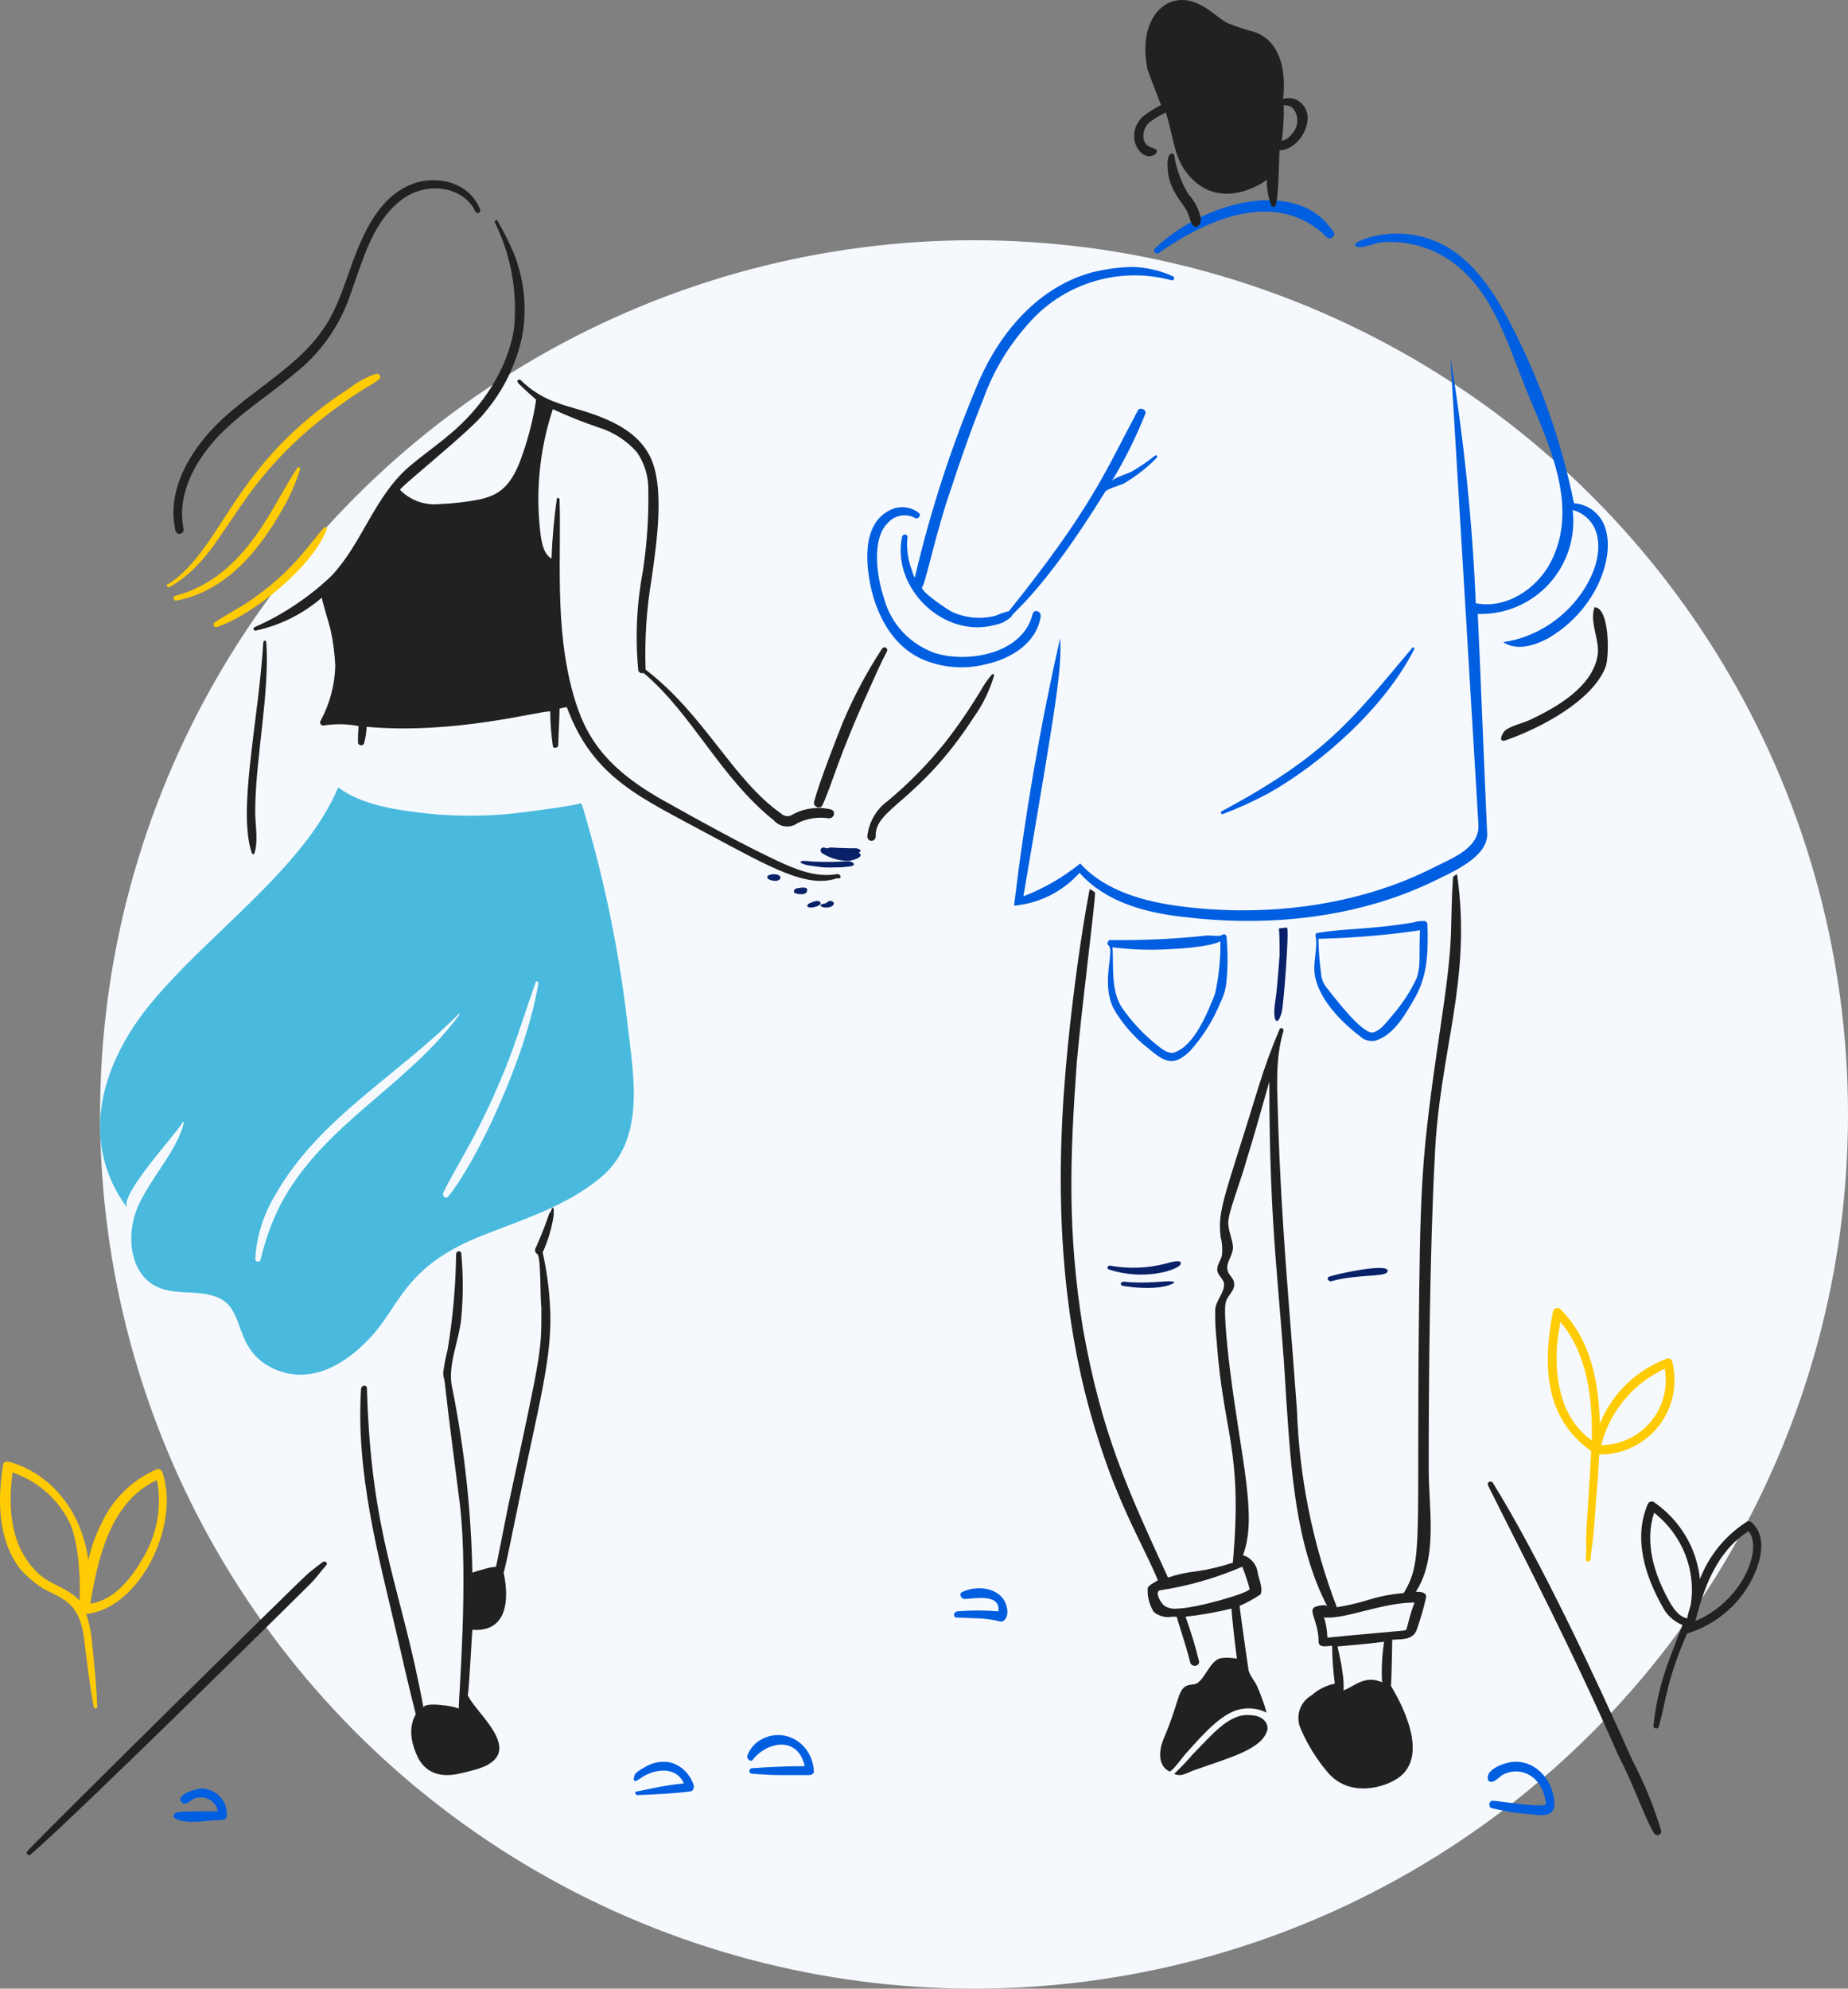 <?xml version="1.0" encoding="UTF-8"?>
<svg xmlns="http://www.w3.org/2000/svg" xmlns:xlink="http://www.w3.org/1999/xlink" width="277px" height="298px" viewBox="0 0 277 298" version="1.1">
  <rect x="0" y="0" width="277" height="298" fill="#808080" stroke="none"/>
  <title>Group 9</title>
  <g id="Page-1" stroke="none" stroke-width="1" fill="none" fill-rule="evenodd">
    <g id="Group-9">
      <circle id="Oval" fill="#F5F9FD" cx="146" cy="167" r="131"></circle>
      <path d="M55.643,200.286 C59.95,195.605 60.644,189.889 71.809,185.336 C78.073,182.826 84.843,180.82 90.097,176.405 C96.663,170.889 95.047,161.655 94.138,154.129 C92.915,143.154 90.717,132.309 87.57,121.719 C87.463,121.231 87.294,120.758 87.065,120.314 C87.166,120.614 79.183,121.62 78.478,121.719 C73.719,122.337 68.904,122.404 64.13,121.919 C59.684,121.417 54.329,120.714 50.691,118 C45.507,130.362 30.627,140.247 22.004,151.118 C15.033,159.949 11.9,171.294 19.081,181.019 C17.766,179.113 26.256,170.182 27.366,168.175 C27.467,168.075 27.568,168.175 27.568,168.275 C26.352,172.708 22.912,176.043 20.8,180.517 C18.678,185.032 19.284,192.158 25.143,193.361 C27.467,193.863 29.892,193.461 32.216,194.264 C37.059,195.868 34.652,201.947 40.805,205.005 C46.448,207.712 51.781,204.482 55.643,200.286 Z M80.296,147.205 C80.397,146.905 80.699,147.105 80.699,147.305 C78.898,158.482 71.328,174.29 67.161,179.315 C66.756,179.716 66.252,179.215 66.454,178.713 C68.465,174.535 71.842,169.854 75.85,159.848 C77.492,155.744 78.773,151.419 80.296,147.205 Z M68.773,151.921 C68.872,151.82 68.975,151.921 68.874,152.021 C61.063,162.733 48.646,168.329 42.199,180.218 C40.799,182.919 39.747,185.785 39.067,188.747 C39.03,188.959 38.831,189.105 38.615,189.078 C38.4,189.052 38.243,188.862 38.259,188.647 C38.461,185.237 39.501,181.93 41.29,179.013 C47.762,167.575 59.783,161.054 68.773,151.921 Z" id="Shape" fill="#49BADD" fill-rule="nonzero"></path>
      <path d="M59.294,244.127 C60.292,248.402 61.245,252.687 62.318,256.866 C62.318,257.013 60.559,259.224 62.708,263.489 C64.074,266.036 66.611,266.343 69.05,265.731 C70.708,265.324 73.049,264.916 74.22,263.591 C76.658,260.84 71.293,256.458 70.219,254.215 L70.122,254.114 C70.415,251.668 70.708,245.044 70.805,244.228 C77.83,244.739 75.489,235.772 75.489,235.668 C75.912,234.32 76.98,228.712 77.341,227.108 C80.768,210.105 82.976,203.194 82.414,195.212 C82.255,192.672 81.896,190.15 81.341,187.672 C82.156,185.901 82.715,184.013 83,182.07 L83,181.153 C83,181.069 82.934,181 82.853,181 C82.772,181 82.706,181.069 82.706,181.153 C82.637,181.422 82.503,181.667 82.317,181.867 C81.725,183.637 81.041,185.372 80.268,187.064 C80.129,187.349 80.212,187.697 80.463,187.88 C81.132,187.88 80.931,194.366 81.146,195.93 C81.146,202.675 81.28,202.006 76.17,225.687 C75.586,228.54 74.415,234.654 74.317,234.858 C74.415,234.552 71.196,235.469 70.805,235.673 C70.625,226.357 69.612,217.079 67.781,207.96 C67.001,204.699 68.855,200.827 69.147,197.463 C69.439,194.276 69.439,191.068 69.147,187.881 C69.147,187.371 68.464,187.371 68.367,187.881 C68.309,192.698 67.884,197.503 67.096,202.249 C66.814,203.346 66.596,204.46 66.443,205.585 C66.408,206.452 66.566,206.247 66.677,207.264 C67.35,213.371 68.196,219.478 68.951,225.586 C70.221,236.593 68.755,254.426 68.755,256.057 C68.268,255.648 63.292,254.935 63.487,255.953 C60.1,237.473 55.656,230.665 55,208.059 C55,207.447 54.22,207.548 54.123,208.059 C53.31,220.602 56.712,233.074 59.294,244.127 Z" id="Path" fill="#212121" fill-rule="nonzero"></path>
      <path d="M44.013,56.092 C48.065,52.959 51.084,48.639 52.668,43.709 C54.359,39.04 55.752,33.66 59.73,30.311 C63.945,26.727 69.683,28.135 71.268,31.732 C71.467,32.137 72.163,31.833 71.965,31.427 C70.473,27.367 65.5,26.15 61.819,27.569 C56.945,29.397 54.557,34.676 52.867,39.242 C50.675,45.28 49.824,48.87 44.611,53.657 C40.726,57.21 36.156,59.95 32.38,63.706 C28.402,67.765 24.92,73.552 26.313,79.541 C26.403,79.869 26.732,80.064 27.055,79.981 C27.379,79.898 27.579,79.568 27.507,79.236 C26.511,74.161 29.098,69.389 32.38,65.736 C35.858,61.98 40.154,59.367 44.013,56.092 Z" id="Path" fill="#212121" fill-rule="nonzero"></path>
      <path d="M48.98,79.282 C49.081,79.083 48.778,78.883 48.575,79.083 C46.4,81.414 43.801,85.855 36.943,90.37 C35.426,91.368 33.809,92.167 32.191,93.266 C31.786,93.466 32.09,94.165 32.494,93.964 C38.069,92.128 47.052,84.674 48.98,79.282 Z" id="Path" fill="#FFCB04" fill-rule="nonzero"></path>
      <path d="M42.323,76.337 C43.441,74.436 44.334,72.41 44.985,70.302 C45.026,70.195 44.98,70.075 44.878,70.023 C44.776,69.972 44.652,70.007 44.591,70.104 C40.996,75.185 37.113,86.43 26.243,89.298 C26.062,89.36 25.961,89.554 26.014,89.738 C26.066,89.923 26.253,90.034 26.44,89.991 C33.838,88.605 38.815,82.54 42.323,76.337 Z" id="Path" fill="#FFCB04" fill-rule="nonzero"></path>
      <path d="M25.45,87.959 C34.055,82.993 34.331,73.684 48.526,62.543 C50.526,60.963 52.615,59.493 54.782,58.14 C55.503,57.764 56.189,57.329 56.832,56.837 C57.243,56.536 56.832,55.836 56.32,56.035 C54.908,56.514 53.59,57.225 52.423,58.137 C34.562,69.754 33.69,81.82 25.348,87.457 C24.732,87.56 25.041,88.16 25.45,87.959 Z" id="Path" fill="#FFCB04" fill-rule="nonzero"></path>
      <path d="M125.381,130.993 C122.266,131.521 119.279,130.287 116.477,128.978 C111.363,126.584 105.263,123.212 100.072,120.304 C90.773,115.228 87.74,110.428 85.966,104.17 C83.04,93.96 84.177,82.839 83.866,74.827 C83.866,74.626 83.465,74.525 83.465,74.726 C83.046,77.702 82.778,80.698 82.665,83.701 C81.565,83.096 81.264,81.583 81.064,80.373 C80.222,73.965 80.838,67.448 82.865,61.315 C85.082,62.344 87.353,63.252 89.666,64.037 C91.906,64.715 93.915,66.007 95.469,67.768 C96.519,69.28 97.109,71.067 97.169,72.912 C97.27,77.129 97.002,81.346 96.369,85.516 C95.435,90.432 95.199,95.456 95.668,100.439 C95.712,100.606 95.825,100.746 95.978,100.823 C96.131,100.9 96.31,100.908 96.469,100.843 C103.802,107.035 107.927,116.473 115.978,122.921 C116.89,123.983 118.458,124.159 119.579,123.324 C121.01,122.635 122.611,122.39 124.18,122.618 C124.982,122.719 125.381,121.61 124.581,121.305 C122.658,120.837 120.632,121.087 118.88,122.011 C118.338,122.434 117.569,122.391 117.078,121.909 C109.796,116.78 105.653,107.168 96.771,100.339 C96.608,95.782 96.91,91.221 97.671,86.726 C98.441,81.287 99.709,72.724 97.37,68.273 C94.49,62.636 86.228,61.473 83.665,60.407 C81.517,59.695 79.565,58.486 77.963,56.878 C77.516,56.878 77.413,57.125 77.759,57.497 C78.267,58.044 80.364,59.903 80.364,59.903 C79.946,62.649 79.276,65.349 78.363,67.97 C76.686,73.043 74.722,74.172 71.961,74.825 C69.981,75.216 67.974,75.452 65.958,75.531 C63.742,75.781 61.534,75.003 59.956,73.415 C59.8,73.1 70.724,64.424 72.661,61.819 C75.44,58.551 77.365,54.635 78.261,50.427 C79.039,46.186 78.587,41.81 76.959,37.823 C76.259,36.193 75.456,34.61 74.557,33.083 C74.457,32.882 74.058,33.083 74.158,33.285 C76.572,38.184 77.579,43.668 77.063,49.114 C76.17,55.258 72.233,61.084 67.459,65.045 C65.459,66.761 63.262,68.273 61.257,69.987 C56.055,74.525 54.254,81.483 49.653,86.324 C46.282,89.524 42.391,92.117 38.148,93.988 C38.023,94.051 37.967,94.201 38.019,94.332 C38.071,94.463 38.214,94.533 38.348,94.492 C42.006,93.702 45.41,92.003 48.252,89.55 C48.152,89.651 49.453,93.887 49.554,94.392 C49.935,96.15 50.169,97.938 50.255,99.736 C50.188,102.63 49.433,105.465 48.054,108.004 C47.949,108.164 47.954,108.373 48.064,108.529 C48.174,108.685 48.368,108.757 48.553,108.71 C50.282,108.44 52.045,108.474 53.762,108.81 C53.675,109.648 53.642,110.49 53.663,111.332 C53.718,111.524 53.882,111.663 54.079,111.685 C54.276,111.707 54.467,111.608 54.563,111.433 C54.786,110.609 54.92,109.764 54.963,108.911 C67.866,110.094 80.614,106.592 82.474,106.592 C82.485,108.347 82.619,110.099 82.873,111.836 C82.973,112.24 83.674,112.038 83.674,111.735 C83.674,111.13 83.875,106.996 83.875,106.192 C84.231,106.077 84.601,106.009 84.974,105.991 C88.882,116.6 96.066,119.52 105.882,124.847 C115.761,130.137 120.956,133.126 125.49,131.603 C126.281,131.8 126.079,130.875 125.381,130.993 Z" id="Path" fill="#212121" fill-rule="nonzero"></path>
      <path d="M46.59,237.266 C47.391,236.463 48.093,235.458 48.895,234.556 C49.196,234.255 48.795,233.854 48.394,234.053 C47.593,234.657 46.791,235.258 45.988,235.961 C44.779,237.022 6.755,274.479 4.093,277.405 C3.792,277.707 4.293,278.208 4.593,277.907 C12.633,270.918 46.851,237.004 46.59,237.266 Z" id="Path" fill="#212121" fill-rule="nonzero"></path>
      <path d="M247.966,274.75 C248.113,274.971 248.397,275.058 248.645,274.96 C248.893,274.862 249.038,274.605 248.991,274.345 C247.904,270.698 246.463,267.163 244.687,263.79 C239.133,251.341 230.961,233.844 223.759,222.183 C223.638,222.003 223.397,221.947 223.208,222.054 C223.019,222.162 222.946,222.396 223.042,222.59 C228.716,233.984 235.501,246.872 242.634,263.183 C244.886,267.421 246.614,272.686 247.966,274.75 Z" id="Path" fill="#212121" fill-rule="nonzero"></path>
      <path d="M250.64,204.002 C250.538,203.701 250.138,203.399 249.837,203.601 C245.275,205.292 241.634,208.826 239.806,213.339 C239.632,206.918 238.41,200.706 233.887,196.173 C233.715,196.019 233.477,195.963 233.254,196.024 C233.031,196.085 232.855,196.255 232.785,196.475 C231.167,204.856 231.592,212.51 238.501,217.452 C238.401,219.863 237.899,227.592 237.8,229.098 C237.702,230.604 237.8,232.109 237.699,233.615 C237.687,233.748 237.751,233.877 237.865,233.947 C237.978,234.018 238.122,234.018 238.235,233.947 C238.349,233.877 238.413,233.748 238.401,233.615 C238.526,231.857 238.681,232.766 239.203,225.383 C239.404,222.874 239.605,220.365 239.706,217.955 C243.182,218.005 246.481,216.427 248.627,213.689 C250.772,210.952 251.517,207.369 250.64,204.002 L250.64,204.002 Z M233.385,201.593 C233.485,200.388 233.687,199.284 233.887,198.081 C237.999,202.999 238.701,209.524 238.603,215.848 C234.163,212.733 233.002,207.028 233.385,201.594 L233.385,201.593 Z M240.006,216.549 C241.299,211.494 244.799,207.29 249.534,205.106 C250.041,207.934 249.273,210.842 247.435,213.05 C245.597,215.258 242.877,216.54 240.006,216.552 L240.006,216.549 Z" id="Shape" fill="#FFCB04" fill-rule="nonzero"></path>
      <path d="M261.785,228.06 C258.592,230.127 256.152,233.122 254.811,236.618 C254.329,231.998 251.825,227.804 247.939,225.109 C247.793,225.011 247.612,224.977 247.44,225.015 C247.267,225.052 247.119,225.158 247.03,225.307 C244.772,230.429 246.534,236.163 249.353,241.045 C249.982,242.154 250.98,243.021 252.183,243.504 C252.183,243.6 250.264,248.323 249.552,250.585 C248.69,253.208 248.113,255.911 247.832,258.651 C247.832,259.045 248.541,259.142 248.641,258.75 C249.783,254.623 249.825,251.731 252.881,244.783 C256.567,243.651 259.719,241.281 261.775,238.095 C263.494,235.439 265.414,230.618 262.482,228.061 C262.274,227.915 261.993,227.914 261.785,228.06 Z M250.161,239.87 C247.905,235.8 246.486,231.089 247.939,226.688 C252.213,230.047 254.298,235.383 253.397,240.656 C253.18,241.266 253.011,241.891 252.891,242.526 C251.578,242.222 250.762,240.948 250.161,239.864 L250.161,239.87 Z M254.109,242.919 C254.311,242.23 254.512,241.443 254.714,240.755 C256.03,236.328 258.051,232.001 262.093,229.443 C264.289,232.057 261.156,240.01 254.105,242.913 L254.109,242.919 Z" id="Shape" fill="#212121" fill-rule="nonzero"></path>
      <path d="M5.909,237.675 C8.514,239.478 11.874,239.376 12.61,245.624 C13.023,248.988 13.435,252.452 14.053,255.815 C14.156,256.121 14.672,256.02 14.568,255.713 C14.465,252.656 14.156,249.701 13.848,246.644 C13.747,245.014 13.435,243.404 12.919,241.853 C20.885,241.066 27.048,228.631 24.361,220.656 C24.258,220.351 23.845,220.045 23.536,220.148 C19.976,221.686 17.091,224.434 15.401,227.893 C14.421,229.761 13.693,231.748 13.236,233.803 C12.342,226.896 7.984,220.867 1.28,219.026 C0.97,218.924 0.455,219.128 0.455,219.536 C-0.371,224.843 -0.371,230.644 3.032,235.128 C3.888,236.084 4.854,236.939 5.909,237.675 Z M23.536,221.778 C24.323,225.971 23.476,230.303 21.166,233.904 C19.517,236.758 16.94,239.816 13.538,240.324 C14.672,233.498 16.527,225.033 23.536,221.778 Z M1.89,220.656 C5.42,221.861 8.364,224.334 10.137,227.585 C12.302,231.356 11.991,240.018 11.889,239.82 C10.239,237.985 7.565,237.476 5.807,235.84 C1.651,231.973 1.11,226.254 1.89,220.656 L1.89,220.656 Z" id="Shape" fill="#FFCB04" fill-rule="nonzero"></path>
      <path d="M100.305,264.067 C99.03,263.861 97.729,264.132 96.61,264.835 C96.21,265.052 95.212,265.601 95.112,266.04 C94.612,267.684 95.911,266.479 96.51,266.148 C98.407,265.052 101.403,264.721 102.502,267.245 C99.043,267.594 97.345,268.125 95.411,268.451 C95.112,268.451 95.212,269 95.511,269 C98.111,268.889 100.803,268.78 103.401,268.451 C103.799,268.451 104,268.123 104,267.575 C103.418,265.772 102.014,264.439 100.305,264.067 L100.305,264.067 Z" id="Path" fill="#005EE0" fill-rule="nonzero"></path>
      <path d="M121.985,265.382 C121.899,263.499 120.929,261.785 119.398,260.811 C117.867,259.838 115.977,259.734 114.358,260.534 C113.281,261.031 112.436,261.959 112.009,263.113 C111.912,263.628 112.596,264.144 112.891,263.628 C115.041,260.943 119.638,260.122 120.616,264.66 C117.778,264.66 114.577,264.827 112.694,264.969 C112.487,264.982 112.326,265.163 112.326,265.382 C112.326,265.6 112.487,265.781 112.694,265.794 C114.161,265.897 115.53,266 116.997,266 L121.3,266 C121.691,266 122.082,265.691 121.985,265.382 Z" id="Path" fill="#005EE0" fill-rule="nonzero"></path>
      <path d="M26.027,272.035 C25.924,272.236 26.131,272.437 26.337,272.537 C27.995,273.443 31.204,272.739 33.067,272.739 C33.658,272.739 33.998,272.566 33.998,271.935 C34.057,269.935 32.526,268.227 30.479,268.007 C29.755,267.905 26.027,268.912 27.27,270.118 C27.787,270.621 28.512,269.818 28.927,269.616 C29.658,269.248 30.526,269.243 31.263,269.6 C32,269.958 32.516,270.637 32.652,271.426 C26.415,271.432 26.331,271.446 26.027,272.035 Z" id="Path" fill="#005EE0" fill-rule="nonzero"></path>
      <path d="M143.331,242.394 C144.479,242.394 145.513,242.51 146.663,242.51 C147.749,242.55 148.827,242.706 149.88,242.975 C150.432,243.161 151.427,242.318 150.799,240.415 C149.88,237.855 146.432,237.504 144.25,238.552 C143.676,238.784 144.02,239.601 144.596,239.601 C145.859,239.601 149.996,238.669 149.65,241.463 C147.586,241.288 145.511,241.288 143.447,241.463 C142.759,241.692 142.985,242.394 143.331,242.394 Z" id="Path" fill="#005EE0" fill-rule="nonzero"></path>
      <path d="M223.697,269.831 C223.454,269.854 223.26,270.071 223.235,270.349 C223.211,270.626 223.364,270.884 223.598,270.961 C225.522,271.422 227.473,271.724 229.435,271.865 C230.82,271.978 233.096,272.544 232.997,270.066 C232.845,268.063 231.907,266.247 230.446,265.127 C228.985,264.006 227.158,263.703 225.478,264.301 C224.687,264.526 222.903,265.318 223.004,266.448 C222.997,266.6 223.046,266.749 223.141,266.857 C223.235,266.965 223.366,267.022 223.499,267.013 C224.093,267.013 224.687,266.335 225.181,265.995 C226.756,265.094 228.645,265.314 230.029,266.561 C231,267.5 231.604,268.842 231.709,270.29 C231.71,271.06 224.421,269.831 223.697,269.831 Z" id="Path" fill="#005EE0" fill-rule="nonzero"></path>
      <path d="M217.487,139.91 C217.219,147.864 214.973,157.973 213.642,171.294 C212.931,178.583 212.832,185.975 212.731,193.366 C212.234,231.056 213.447,233.697 210.401,238.723 C208.614,238.863 206.849,239.202 205.138,239.735 C203.58,240.216 201.99,240.588 200.38,240.848 C196.778,231.424 194.76,221.469 194.407,211.387 C193.235,195.156 192.064,183.64 191.572,167.744 C191.471,163.39 191.067,158.836 192.382,154.483 C192.483,154.076 191.876,153.876 191.775,154.28 C190.58,157.092 189.532,159.964 188.636,162.885 C183.686,179.102 182.444,181.278 182.967,185.362 C183.19,186.222 183.258,187.115 183.169,187.999 C183.068,188.81 182.462,189.418 182.462,190.126 C182.359,191.036 183.373,191.543 183.474,192.354 C183.573,193.672 182.258,194.885 182.156,196.201 C182.122,197.756 182.189,199.311 182.358,200.857 C183.383,215.121 186.312,217.081 184.789,234.167 C182.976,234.769 181.114,235.21 179.224,235.485 C177.811,235.632 176.419,235.937 175.074,236.396 C169.11,223.4 165.144,214.951 162.318,199.037 C159.989,184.604 160.367,173.5 161.407,159.146 C162.132,150.967 164.141,135.537 164.141,133.736 C163.895,133.531 163.622,133.36 163.33,133.229 C161.958,140.493 160.84,149.032 160.092,156.414 C158.067,176.258 158.471,196.605 164.646,215.742 C167.824,225.91 171.517,231.834 173.555,236.8 C173.15,237.103 172.34,237.408 172.037,237.915 C171.94,239.196 172.259,240.474 172.946,241.558 C173.709,242.187 174.71,242.446 175.682,242.267 L176.391,242.267 C176.459,242.758 177.692,246.254 178.414,249.15 C178.618,249.859 179.832,249.757 179.732,248.947 C179.171,246.687 178.495,244.457 177.707,242.266 C180.025,242.007 182.323,241.601 184.59,241.052 C184.691,242.872 185.298,247.835 185.399,248.543 C185.298,248.543 183.172,248.138 182.362,248.745 C181.164,249.544 180.444,251.732 179.325,252.289 C178.82,252.491 178.212,252.39 177.706,252.695 C176.499,253.417 176.68,255.288 174.365,260.692 C173.758,262.211 173.453,264.539 175.276,265.45 C175.682,265.551 177.402,263.122 177.706,262.814 C179.644,260.698 182.229,257.576 184.894,256.436 C186.5,255.789 188.306,255.863 189.854,256.638 C189.457,255.217 188.95,253.829 188.336,252.487 C188.032,251.88 187.12,250.766 187.12,250.057 C186.918,248.843 185.802,240.844 185.802,240.642 C186.898,240.165 187.949,239.589 188.94,238.921 C189.344,238.11 188.738,236.693 188.535,235.781 C188.419,234.501 187.538,233.419 186.307,233.048 C188.504,227.351 186.072,218.907 184.385,205.409 C184.21,203.966 183.259,196.362 183.777,194.981 C184.08,194.069 184.992,193.463 184.992,192.55 C185.092,191.538 184.08,191.134 183.979,190.222 C183.777,189.008 184.992,187.994 184.79,186.578 C184.588,185.162 183.878,183.942 184.183,182.529 C184.395,181.041 186.158,176.385 186.818,173.923 C188.028,170.055 188.92,166.769 190.261,162.077 C190.261,185.089 191.856,192.725 192.792,209.56 C193.5,219.786 194.11,231.428 198.967,240.743 C198.763,240.337 197.549,240.642 197.245,240.743 C195.876,241.2 197.65,242.84 197.65,246.015 C197.65,247.027 199.068,246.623 199.676,246.623 C199.691,248.519 199.826,250.412 200.08,252.292 C198.801,252.552 197.614,253.146 196.639,254.013 C194.809,255.027 194.097,257.299 195.019,259.176 C196.038,261.526 197.403,263.71 199.068,265.655 C202.334,269.424 207.661,267.899 209.799,266.263 C214.872,262.35 208.481,252.747 208.481,252.596 C208.582,252.393 208.683,245.713 208.683,245.713 C210.001,245.614 211.72,245.816 212.328,244.297 C212.893,242.706 213.366,241.083 213.746,239.438 C213.948,238.525 212.734,238.525 212.227,238.525 C215.567,233.363 214.151,226.077 214.151,220.202 C214.151,206.265 214.314,187.714 215.062,173.324 C215.753,157.406 220.682,146.981 218.402,131 C218.178,131.099 217.972,131.236 217.795,131.406 C217.59,134.342 217.579,137.176 217.487,139.91 Z M187.321,238.114 C187.22,238.723 179.12,241.052 176.388,241.052 C175.752,241.124 175.11,240.981 174.564,240.646 C173.957,240.242 173.046,238.52 173.856,238.316 C178.107,237.67 182.258,236.479 186.206,234.773 C186.638,235.866 187.01,236.981 187.321,238.114 Z M207.163,252.087 C204.527,250.953 203.034,252.705 201.392,253.301 C201.435,252.32 201.367,251.337 201.19,250.372 C201.089,249.257 200.481,246.828 200.481,246.725 C202.808,246.525 205.138,246.322 207.466,246.018 C207.153,248.025 207.051,250.059 207.163,252.087 L207.163,252.087 Z M211.009,243.481 C210.908,243.682 210.908,244.089 210.705,244.291 C210.54,244.373 202.638,245.01 198.963,245.404 C198.944,244.372 198.774,243.349 198.456,242.367 C201.59,242.718 207.107,240.139 212.022,240.139 C211.61,241.229 211.271,242.345 211.009,243.48 L211.009,243.481 Z" id="Shape" fill="#212121" fill-rule="nonzero"></path>
      <path d="M187.133,257.005 C184.127,256.85 181.583,260.052 178.759,262.911 C177.892,263.928 176.971,264.897 176,265.812 C177.059,266.349 178.013,265.597 178.968,265.275 C184.557,263.292 189.259,262.108 189.989,259.15 C190.059,258.735 189.868,257.005 187.133,257.005 Z" id="Path" fill="#212121" fill-rule="nonzero"></path>
      <path d="M173.104,37.247 C172.806,37.553 173.204,38.163 173.603,37.959 C181.376,32.546 190.871,28.747 198.123,34.808 C198.324,35.012 198.921,35.723 199.221,35.723 C199.619,35.723 200.219,35.317 199.919,34.808 C194.494,26.366 180.379,30.235 173.104,37.247 Z" id="Path" fill="#005EE0" fill-rule="nonzero"></path>
      <path d="M163.73,40.803 C155.754,42.953 150.029,49.63 146.8,56.955 C142.719,66.522 139.483,76.425 137.128,86.552 C136.933,86.244 136.797,85.904 136.724,85.547 C136.091,83.955 135.85,82.236 136.02,80.532 C136.121,80.03 135.315,79.93 135.212,80.432 C133.609,88.057 141.361,95.682 149.017,93.674 C150.003,93.511 150.918,93.056 151.641,92.368 C151.641,91.804 156.189,89.019 165.647,73.708 C165.849,73.306 167.864,72.705 168.368,72.504 C170.214,71.426 171.908,70.108 173.405,68.585 C173.459,68.532 173.48,68.453 173.461,68.38 C173.441,68.307 173.383,68.25 173.31,68.23 C173.236,68.21 173.158,68.231 173.104,68.285 C171.993,69.177 170.814,69.982 169.578,70.692 C168.972,70.993 166.954,71.595 166.654,72.097 C168.611,68.869 170.295,65.484 171.687,61.978 C171.89,61.375 170.881,60.973 170.579,61.476 C165.867,70.219 163.867,75.843 151.233,91.573 C150.541,91.746 149.866,91.981 149.217,92.275 C147.029,92.832 144.716,92.619 142.668,91.673 C142.063,91.373 137.83,88.563 138.233,87.962 C138.705,87.497 140.298,79.725 142.46,73.515 C143.971,68.9 145.583,64.285 147.398,59.77 C148.861,55.713 151.083,51.968 153.947,48.734 C159.239,42.479 167.698,39.853 175.622,42.006 C176.025,42.107 176.127,41.505 175.825,41.405 C173.924,40.539 171.868,40.061 169.779,40 C167.739,40.042 165.71,40.311 163.73,40.803 Z" id="Path" fill="#005EE0" fill-rule="nonzero"></path>
      <path d="M137.136,77.608 C137.547,77.914 138.166,77.2 137.755,76.895 C136.567,75.925 134.917,75.726 133.529,76.385 C130.145,77.948 129.719,81.91 130.129,85.557 C130.725,90.864 133.174,96.438 138.063,98.703 C141.133,100.084 144.592,100.372 147.852,99.518 C151.562,98.703 155.375,96.359 155.993,92.385 C156.096,91.57 154.963,91.162 154.758,92.08 C153.313,97.888 145.276,99.417 140.226,97.888 C136.421,96.58 133.524,93.485 132.499,89.633 C131.467,86.576 130.542,80.768 133.117,78.322 C134.126,77.188 135.792,76.892 137.136,77.608 L137.136,77.608 Z" id="Path" fill="#005EE0" fill-rule="nonzero"></path>
      <path d="M126.333,108.253 C125.421,110.51 122.817,117.175 122.026,120.135 C121.814,120.858 122.971,121.375 123.285,120.652 C124.902,117.074 125.381,114.129 130.325,103.191 C131.165,101.33 132.006,99.368 132.951,97.611 C133.058,97.413 132.985,97.167 132.787,97.055 C132.588,96.944 132.336,97.006 132.215,97.197 C129.922,100.702 127.954,104.402 126.333,108.253 L126.333,108.253 Z" id="Path" fill="#212121" fill-rule="nonzero"></path>
      <path d="M191.806,143.039 C191.222,151.049 191.169,149.123 191.011,151.316 C190.912,153.014 191.507,153.863 192.104,151.742 C192.403,150.787 193.298,139 192.899,139 C192.501,139 192.104,139.106 191.706,139.106 C191.706,139.794 191.806,139.457 191.806,143.039 Z" id="Path" fill="#092168" fill-rule="nonzero"></path>
      <path d="M127.687,129.183 C127.038,128.841 126.363,129.289 122.254,129.123 C121.676,129.123 120.984,129 120.405,129 C119.569,129.088 119.989,129.578 122.024,129.793 C123.064,129.977 124.168,130.04 125.259,129.976 C125.885,129.995 126.512,129.954 127.11,129.854 C127.802,129.853 128.381,129.549 127.687,129.183 Z" id="Path" fill="#092168" fill-rule="nonzero"></path>
      <path d="M128.643,128.582 C128.95,128.371 129.156,128.163 128.848,127.849 C128.097,127.272 126.933,127.882 123.525,127.012 C123.013,126.907 122.809,127.534 123.217,127.849 C124.419,128.607 125.804,129.006 127.216,129 C127.709,128.931 128.189,128.79 128.643,128.582 Z" id="Path" fill="#092168" fill-rule="nonzero"></path>
      <path d="M128.938,127.605 C129.032,127.483 129.032,127.422 128.844,127.3 C128.561,127.055 128.091,127.116 127.618,127.116 C126.959,127.116 126.206,127.055 125.547,127.055 C125.171,127.055 124.228,126.871 124.04,127.177 C123.58,127.849 127.188,128.168 128.372,127.911 C128.6,127.845 128.796,127.739 128.938,127.605 Z" id="Path" fill="#092168" fill-rule="nonzero"></path>
      <path d="M145.981,107.451 C147.311,105.588 148.333,103.491 149,101.252 C149,101.041 148.806,100.936 148.708,101.041 C148.04,101.81 147.452,102.656 146.954,103.563 C145.321,106.272 143.533,108.87 141.601,111.339 C139.019,114.55 136.144,117.472 133.019,120.061 C131.357,121.261 130.256,123.176 130,125.316 C130,125.694 130.284,126 130.634,126 C130.984,126 131.268,125.694 131.268,125.316 C131.057,121.175 137.695,120.271 145.981,107.451 Z" id="Path" fill="#212121" fill-rule="nonzero"></path>
      <path d="M116.422,131.043 C115.305,130.839 114.578,131.403 115.272,131.78 C115.683,131.981 116.586,132.182 116.916,131.713 C117.162,131.445 116.831,131.118 116.422,131.043 Z" id="Path" fill="#092168" fill-rule="nonzero"></path>
      <path d="M119.438,133.114 C119.003,133.178 118.786,133.761 119.294,133.89 C119.729,134.019 120.816,134.149 120.96,133.566 C121.25,132.73 119.873,133.048 119.438,133.114 Z" id="Path" fill="#092168" fill-rule="nonzero"></path>
      <path d="M122.9,135.579 C123.033,135.44 123.033,135.263 122.9,135.124 C122.459,134.782 121.664,135.238 121.223,135.409 C121.047,135.522 120.87,135.807 121.135,135.921 C121.753,136.206 122.9,135.636 122.9,135.579 Z" id="Path" fill="#092168" fill-rule="nonzero"></path>
      <path d="M124.967,135.501 C125.116,135.301 124.738,134.878 124.271,135.034 C124.009,135.092 123.923,135.326 123.662,135.384 C123.487,135.443 123.227,135.443 123.14,135.501 C122.444,135.968 124.551,136.339 124.967,135.501 Z" id="Path" fill="#092168" fill-rule="nonzero"></path>
      <path d="M174.028,15.737 C173.063,16.224 172.149,16.808 171.299,17.48 C168.939,19.678 170.13,23.166 172.208,23.43 C172.512,23.43 173.22,23.225 173.321,22.916 C173.781,21.824 171.767,22.633 171.402,20.762 C171.281,19.839 171.622,18.916 172.311,18.301 C173.077,17.752 173.888,17.272 174.735,16.865 C175.745,19.737 175.846,22.916 177.564,25.482 C182.516,32.455 189.891,27.019 189.891,26.916 C189.861,28.286 190.102,29.648 190.6,30.922 C190.753,31.026 190.953,31.026 191.106,30.922 C191.711,30.308 191.711,22.513 191.812,22.513 C195.116,22.513 198.097,16.555 194.035,14.82 C193.472,14.664 192.878,14.664 192.316,14.82 C192.316,14.718 193.631,6.718 187.972,4.769 C186.597,4.417 185.246,3.971 183.931,3.433 C182.516,2.613 181.3,1.383 179.787,0.665 C175.026,-1.752 170.394,2.631 172.007,10.408 C172.311,11.326 174.028,15.737 174.028,15.737 Z M194.035,16.557 C194.674,17.581 194.592,18.905 193.832,19.839 C192.922,21.175 192.116,20.968 192.116,21.175 C192.364,19.374 192.465,17.556 192.418,15.739 C193.166,15.845 193.558,15.832 194.035,16.557 Z" id="Shape" fill="#212121" fill-rule="nonzero"></path>
      <path d="M177.886,31.579 C178.217,32.18 178.329,32.981 178.66,33.583 C179.325,34.584 180.101,33.583 179.989,32.681 C179.706,31.355 179.059,30.114 178.106,29.075 C177.029,27.267 176.317,25.299 176.004,23.264 C175.894,22.864 175.45,22.964 175.231,23.264 C175.048,23.747 174.973,24.257 175.009,24.766 C175.015,28.295 177.015,29.993 177.886,31.579 Z" id="Path" fill="#212121" fill-rule="nonzero"></path>
      <path d="M235.929,75.415 C234.05,66.185 230.916,57.257 226.615,48.883 C223.91,43.657 220.507,38.33 215.098,36.119 C211.811,34.78 208.161,34.638 204.781,35.718 C204.281,35.918 202.173,36.622 203.58,37.026 C204.281,37.227 206.083,36.423 206.986,36.322 C210.589,36 214.193,36.923 217.201,38.939 C223.512,43.155 225.814,51.005 228.619,58.034 C231.68,65.627 236.961,75.599 232.425,84.265 C230.321,88.286 225.714,91.299 221.207,90.395 C220.687,78.034 219.416,65.717 217.401,53.512 C218.804,76.829 220.206,100.244 221.603,123.561 C221.804,127.078 217.691,128.585 215.093,129.892 C203.751,135.729 189.901,137.474 177.034,135.822 C171.529,135.119 165.617,133.511 161.912,129.389 C159.349,131.469 156.477,133.131 153.399,134.315 C158.47,104.45 159.151,100.544 158.905,95.621 C155.907,108.856 153.603,122.239 152,135.716 C155.775,135.381 159.283,133.621 161.815,130.792 C165.727,135.215 171.831,136.822 177.64,137.426 C189.954,138.913 203.177,137.628 214.596,132.199 C217.401,130.792 223.209,128.481 222.909,124.762 C222.408,113.808 222.01,102.956 221.508,91.999 C225.553,92.132 229.454,90.485 232.188,87.491 C234.922,84.497 236.215,80.453 235.729,76.422 C237.639,76.923 239.085,78.492 239.435,80.441 C240.594,85.976 234.556,94.919 225.313,96.22 C227.216,97.529 229.82,96.824 231.923,95.717 C239.06,91.647 241.934,83.942 240.736,79.537 C240.213,77.251 238.261,75.577 235.929,75.415 Z" id="Path" fill="#005EE0" fill-rule="nonzero"></path>
      <path d="M238.993,91 C238.187,93.538 240,96.077 239.395,98.616 C238.4,103 233.504,105.924 229.217,107.923 C228.21,108.393 225.993,108.864 225.388,109.71 C225.186,109.991 224.481,111.308 225.691,110.934 C230.829,109.147 238.792,105.01 240.706,99.839 C241.251,97.968 241.223,91 238.993,91 Z" id="Path" fill="#212121" fill-rule="nonzero"></path>
      <path d="M166.96,151.21 C168.287,153.481 170.048,155.487 172.15,157.12 C174.629,159.257 175.975,159.814 178.353,157.515 C180.3,155.357 181.849,152.891 182.931,150.225 C183.448,149.208 183.759,148.105 183.848,146.975 C184.051,144.78 184.051,142.571 183.848,140.375 C183.848,140.079 183.439,139.882 183.236,140.079 C182.829,140.375 181.608,140.179 180.999,140.179 C176.17,140.703 171.311,140.933 166.452,140.867 C166.046,140.867 165.842,141.458 166.146,141.655 C167.147,142.463 164.932,147.29 166.96,151.21 Z M175.099,142.246 C176.967,142.171 181.249,141.882 182.931,141.065 C182.97,143.713 182.697,146.356 182.117,148.944 C181.099,151.509 179.066,156.727 176.014,157.711 C175.202,158.006 174.183,157.218 173.573,156.727 C171.493,155.092 169.676,153.166 168.181,151.013 C166.452,148.353 166.96,144.906 166.758,141.951 C169.522,142.305 172.313,142.404 175.096,142.246 L175.099,142.246 Z" id="Shape" fill="#005EE0" fill-rule="nonzero"></path>
      <path d="M197.014,145.515 C197.285,149.367 200.979,153.109 203.854,155.279 C204.431,155.838 205.24,156.094 206.036,155.969 C209.011,155.18 210.793,151.729 212.183,149.361 C214.065,145.911 214.065,142.36 213.967,138.52 C213.964,138.352 213.882,138.196 213.745,138.098 C213.608,138.001 213.433,137.974 213.272,138.026 C212.801,138.002 212.33,138.069 211.884,138.225 C205.19,139.334 201.928,139.069 197.51,139.802 C197.213,139.802 197.114,140.098 197.213,140.394 C197.51,141.768 196.903,143.939 197.014,145.515 Z M212.875,139.401 C212.776,139.401 212.776,143.149 212.776,143.538 C212.798,144.539 212.665,145.537 212.381,146.497 C211.456,148.495 210.255,150.354 208.811,152.019 C208.018,152.906 207.126,154.287 205.943,154.682 C204.366,155.311 199.882,149.261 198.905,148.075 C198.368,147.435 198.054,146.639 198.013,145.806 C197.782,144.106 197.649,142.394 197.617,140.678 C202.725,140.566 207.821,140.139 212.875,139.401 Z" id="Shape" fill="#005EE0" fill-rule="nonzero"></path>
      <path d="M166.213,190.236 C171.356,191.916 176.129,190.424 176.879,189.576 C177.565,188.5 175.118,189.246 174.825,189.327 C172.102,190.053 169.201,190.168 166.408,189.659 C166.018,189.576 165.822,190.071 166.213,190.236 Z" id="Path" fill="#092168" fill-rule="nonzero"></path>
      <path d="M175.626,192.011 C174.698,191.921 171.688,192.404 168.622,192.073 C168.082,192.011 167.867,192.323 168.082,192.571 C168.19,192.757 169.485,192.82 169.699,192.881 C171.531,193.068 174.334,193.131 175.843,192.323 C176.162,192.134 175.947,192.072 175.626,192.011 Z" id="Path" fill="#092168" fill-rule="nonzero"></path>
      <path d="M199.216,191.313 C198.76,191.482 199.1,192.076 199.556,191.992 C203.299,190.916 207.81,191.399 207.974,190.549 C208.515,189.125 200.415,190.87 199.216,191.313 Z" id="Path" fill="#092168" fill-rule="nonzero"></path>
      <path d="M183.1,121.577 C183.006,121.641 182.973,121.768 183.024,121.872 C183.074,121.976 183.192,122.025 183.299,121.987 C185.616,121.11 187.878,120.083 190.069,118.913 C198.187,114.356 207.609,105.939 211.98,97.29 C212.08,97.085 211.781,96.879 211.681,97.085 C202.564,107.935 198.697,113.221 183.1,121.577 Z" id="Path" fill="#005EE0" fill-rule="nonzero"></path>
      <path d="M39.909,96.229 C39.897,96.099 39.803,96 39.691,96 C39.579,96 39.485,96.099 39.473,96.229 C38.715,108.277 35.61,121.307 37.727,127.797 C37.816,128 37.903,128 38.077,128 C38.775,126.269 38.251,123.519 38.251,121.687 C38.251,113.761 40.47,103.754 39.909,96.229 Z" id="Path" fill="#212121" fill-rule="nonzero"></path>
    </g>
  </g>
</svg>
